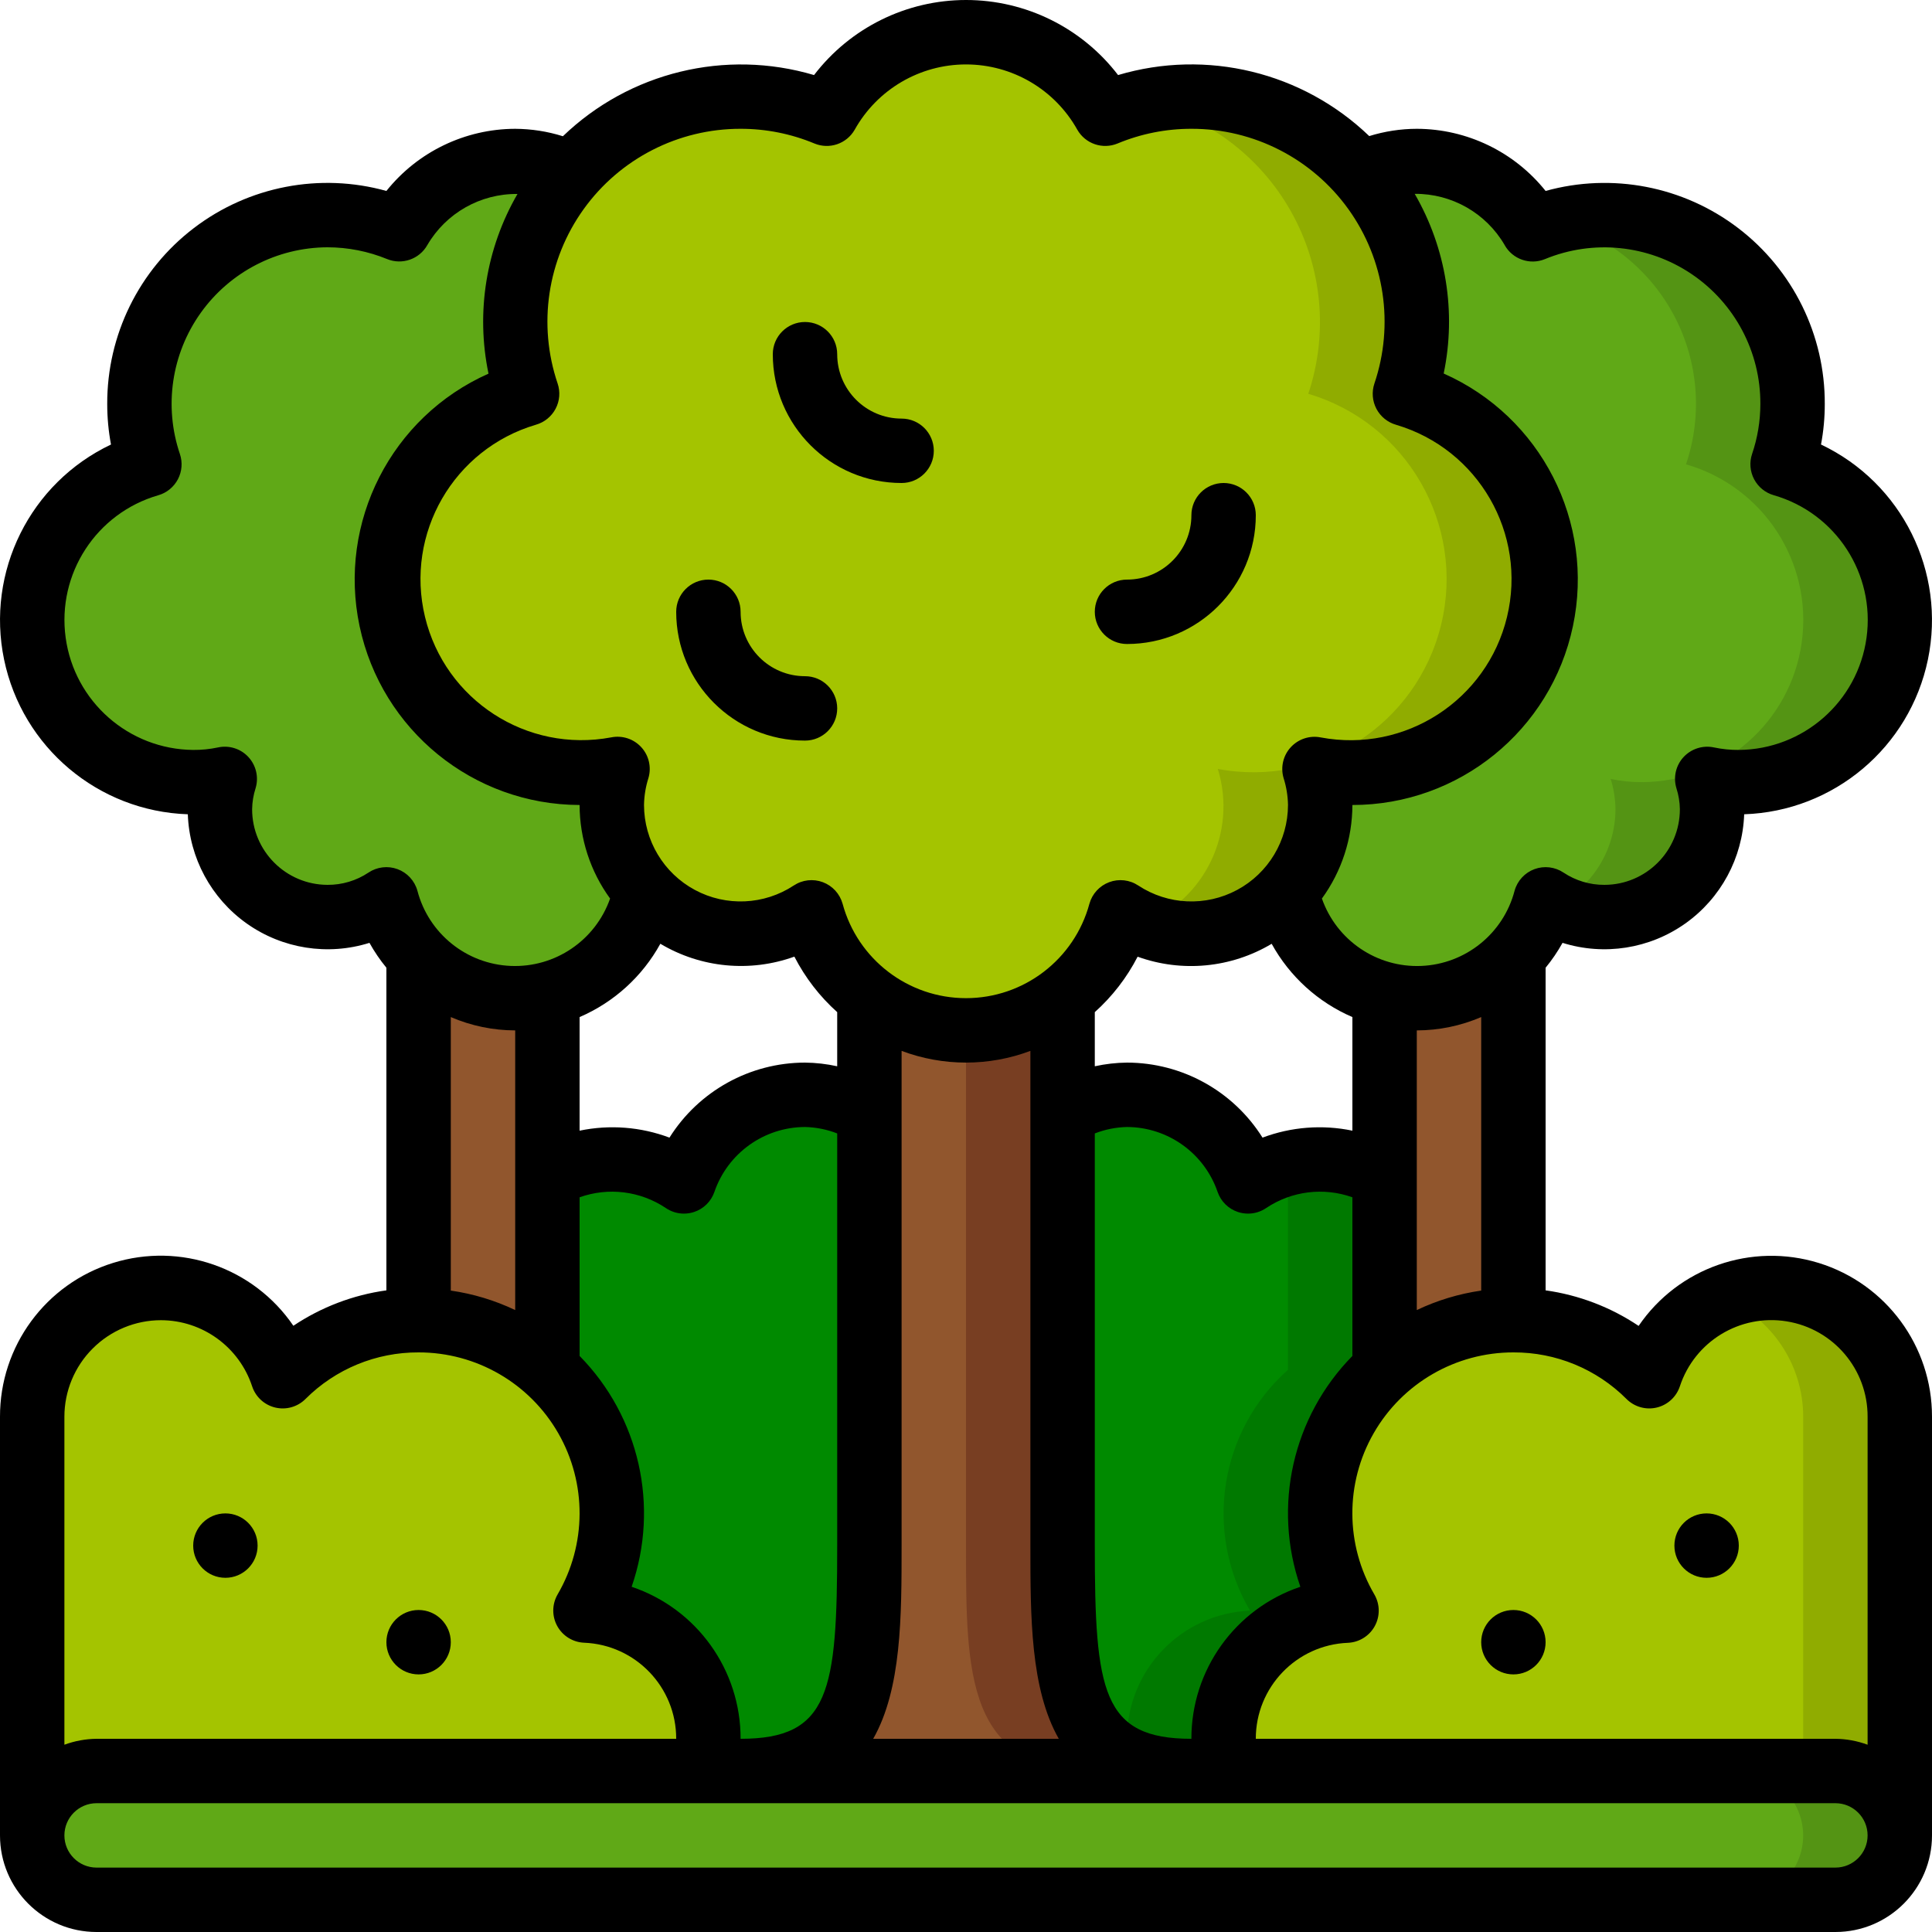<svg height="512" viewBox="0 0 60 60" width="512" xmlns="http://www.w3.org/2000/svg"><g id="Page-1" fill="none" fill-rule="evenodd"><g id="003---Jungle-Trees" fill-rule="nonzero"><g id="Icons" transform="translate(0 1)"><path id="Shape" d="m48 17c-.001 1.798-.808 3.5-2.198 4.639-1.391 1.139-3.219 1.594-4.982 1.241.475 1.606-.105 3.338-1.452 4.333-1.347.996-3.172 1.042-4.568.117-.434 1.594-1.631 2.868-3.194 3.401-1.563.533-3.289.255-4.606-.741-.871-.669-1.503-1.602-1.8-2.66-1.396.925-3.222.879-4.568-.117-1.347-.996-1.927-2.727-1.452-4.333-3.139.588-6.189-1.386-6.938-4.491-.749-3.105 1.066-6.252 4.128-7.159-.869-2.6-.142-5.468 1.861-7.34 2.003-1.872 4.914-2.403 7.449-1.36.877-1.562 2.529-2.528 4.32-2.528s3.443.967 4.32 2.528c2.535-1.043 5.446-.511 7.449 1.36 2.003 1.872 2.73 4.74 1.861 7.34 2.583.729 4.368 3.086 4.37 5.77z" fill="#a4c400"/><path id="Shape" d="m43.63 11.23c.795-2.384.253-5.012-1.423-6.886-1.675-1.874-4.226-2.707-6.684-2.183 1.934.437 3.594 1.673 4.567 3.401.973 1.728 1.169 3.787.54 5.668 3.062.908 4.876 4.055 4.128 7.159-.749 3.105-3.798 5.079-6.938 4.491.609 1.968-.407 4.073-2.327 4.82 1.419.581 3.045.296 4.181-.733 1.137-1.028 1.582-2.618 1.146-4.087 3.139.588 6.189-1.386 6.938-4.491.749-3.105-1.066-6.252-4.128-7.159z" fill="#90ac00"/><path id="Shape" d="m59 56c-.003 1.103-.897 1.997-2 2h-54c-.531.003-1.04-.21-1.41-.59-.38-.37-.593-.879-.59-1.41.003-1.103.897-1.997 2-2h54c1.101.008 1.992.899 2 2z" fill="#60a917"/><path id="Shape" d="m58.41 54.59c-.37-.38-.879-.593-1.41-.59h-3c1.101.008 1.992.899 2 2-.003 1.103-.897 1.997-2 2h3c1.103-.003 1.997-.897 2-2 .003-.531-.21-1.04-.59-1.41z" fill="#549414"/><path id="Shape" d="m22 53c.003.338-.041.674-.13 1h-18.87c-1.103.003-1.997.897-2 2v-13c-.003-1.96 1.418-3.633 3.353-3.946 1.935-.313 3.811.825 4.427 2.686 2.141-2.101 5.505-2.298 7.876-.461 2.372 1.837 3.022 5.143 1.524 7.741 2.134.089 3.819 1.844 3.82 3.98z" fill="#a4c400"/><path id="Shape" d="m59 43v13c-.008-1.101-.899-1.992-2-2h-18.87c-.089-.326-.133-.662-.13-1 .001-2.136 1.686-3.891 3.82-3.98-1.499-2.599-.848-5.904 1.524-7.741 2.372-1.837 5.735-1.64 7.876.461.616-1.861 2.492-2.999 4.427-2.686 1.935.313 3.356 1.986 3.353 3.946z" fill="#a4c400"/><path id="Shape" d="m55 39c-.511.002-1.016.104-1.488.3 1.504.614 2.487 2.076 2.488 3.7v11h1c1.101.008 1.992.899 2 2v-13c0-2.209-1.791-4-4-4z" fill="#90ac00"/><path id="Shape" d="m20.72 27.29c-.255-.087-.497-.209-.72-.36-.403 1.448-1.546 2.571-3 2.95-2.188.517-4.394-.785-5-2.95-.541.362-1.179.553-1.83.55-1.847-.004-3.341-1.503-3.34-3.35.004-.319.054-.636.15-.94-.322.069-.651.102-.98.1-2.503-.015-4.614-1.867-4.955-4.346-.342-2.479 1.19-4.833 3.595-5.524-.605-1.785-.314-3.753.782-5.287 1.096-1.534 2.863-2.447 4.748-2.453.765.001 1.522.15 2.23.44.728-1.306 2.105-2.117 3.6-2.12.602-.001 1.196.132 1.74.39-1.65 1.87-2.172 4.479-1.37 6.84-2.875.82-4.708 3.631-4.298 6.593.41 2.962 2.938 5.169 5.928 5.177.396.001.792-.04 1.18-.12-.116.362-.176.74-.18 1.12.001 1.312.643 2.54 1.72 3.29z" fill="#60a917"/><path id="Shape" d="m59 18.26c.004 1.33-.521 2.607-1.458 3.551-.938.943-2.212 1.475-3.542 1.479-.329.002-.658-.031-.98-.1.096.304.146.621.15.94.001 1.847-1.493 3.346-3.34 3.35-.651.003-1.289-.188-1.83-.55-.588 2.179-2.809 3.489-5 2.95-1.454-.379-2.597-1.502-3-2.95-.223.151-.465.273-.72.36 1.077-.75 1.719-1.978 1.72-3.29-.004-.38-.064-.758-.18-1.12.388.08.784.121 1.18.12 2.99-.008 5.518-2.215 5.928-5.177.41-2.962-1.423-5.773-4.298-6.593.802-2.361.28-4.97-1.37-6.84.544-.258 1.138-.391 1.74-.39 1.495.003 2.872.814 3.6 2.12 1.807-.744 3.867-.536 5.488.555 1.621 1.091 2.59 2.92 2.582 4.875-0.0.636-.105 1.268-.31 1.87 2.159.619 3.645 2.594 3.64 4.84z" fill="#60a917"/><path id="Shape" d="m55.36 13.42c.708-2.042.229-4.307-1.245-5.888s-3.702-2.215-5.787-1.649c1.564.419 2.886 1.467 3.65 2.895.764 1.428.902 3.109.382 4.642 2.405.691 3.937 3.045 3.595 5.524-.342 2.479-2.453 4.331-4.955 4.346-.329.002-.658-.031-.98-.1.096.304.146.621.15.94-.003 1.264-.719 2.418-1.85 2.982.467.242.984.368 1.51.368 1.847-.004 3.341-1.503 3.34-3.35-.004-.319-.054-.636-.15-.94.322.069.651.102.98.1 2.503-.015 4.614-1.867 4.955-4.346.342-2.479-1.19-4.833-3.595-5.524z" fill="#549414"/><g fill="#91562d"><path id="Shape" d="m17 29.88v11.66c-1.095-.994-2.521-1.543-4-1.54v-11.31c1.019 1.093 2.55 1.548 4 1.19z"/><path id="Shape" d="m47 28.69v11.31c-1.479-.003-2.905.546-4 1.54v-11.66c1.45.358 2.981-.097 4-1.19z"/><path id="Shape" d="m37 54h-14c4 0 4-3 4-7v-17.01c1.773 1.347 4.227 1.347 6 0v17.01c0 4 0 7 4 7z"/></g><path id="Shape" d="m33 47v-17.01c-.862.656-1.916 1.011-3 1.01v16c0 4 0 7 4 7h3c-4 0-4-3-4-7z" fill="#783e22"/><path id="Shape" d="m27 33.54v13.46c0 4 0 7-4 7h-1.13c.089-.326.133-.662.13-1-.001-2.136-1.686-3.891-3.82-3.98 1.44-2.456.946-5.587-1.18-7.48v-6c.607-.353 1.297-.539 2-.54.799-.003 1.581.238 2.24.69.385-1.127 1.255-2.023 2.371-2.439 1.116-.417 2.36-.31 3.389.289z" fill="#008a00"/><path id="Shape" d="m43 35.54v6c-2.126 1.893-2.62 5.024-1.18 7.48-2.134.089-3.819 1.844-3.82 3.98-.003.338.041.674.13 1h-1.13c-4 0-4-3-4-7v-13.46c1.029-.6 2.273-.706 3.389-.289 1.116.417 1.986 1.312 2.371 2.439.659-.452 1.441-.693 2.24-.69.703.001 1.393.187 2 .54z" fill="#008a00"/><path id="Shape" d="m41 35c-.513.002-1.02.104-1.494.3.17.069.335.149.494.24v6c-2.126 1.893-2.62 5.024-1.18 7.48-2.134.089-3.819 1.844-3.82 3.98.001.219.022.438.06.654.616.248 1.276.365 1.94.346h1.13c-.089-.326-.133-.662-.13-1 .001-2.136 1.686-3.891 3.82-3.98-1.44-2.456-.946-5.587 1.18-7.48v-6c-.607-.353-1.297-.539-2-.54z" fill="#007900"/></g><g id="Icons_copy" fill="#000"><path id="Shape" d="m3 60h54c1.657 0 3-1.343 3-3v-13c.004-2.19-1.421-4.127-3.513-4.776-2.092-.648-4.363.144-5.598 1.953-.867-.582-1.855-.959-2.889-1.104v-10.019c.198-.241.374-.5.526-.773 1.294.406 2.703.184 3.809-.599 1.107-.783 1.784-2.039 1.832-3.394 2.782-.094 5.139-2.078 5.706-4.804.566-2.726-.805-5.485-3.32-6.679.078-.414.117-.834.117-1.255.01-2.143-.986-4.166-2.689-5.466-1.703-1.3-3.917-1.727-5.981-1.154-.972-1.216-2.443-1.926-4-1.93-.501.001-.999.078-1.477.226-2.07-1.989-5.048-2.713-7.8-1.895-1.125-1.469-2.87-2.331-4.721-2.331s-3.596.862-4.721 2.331c-2.752-.816-5.731-.091-7.8 1.9-.479-.151-.979-.228-1.481-.231-1.557.004-3.028.714-4 1.93-2.064-.574-4.278-.147-5.981 1.154-1.703 1.3-2.698 3.324-2.689 5.466-0.0.421.039.841.117 1.255-2.515 1.194-3.886 3.954-3.32 6.679.566 2.726 2.924 4.71 5.706 4.804.047 1.355.725 2.61 1.832 3.394 1.107.783 2.516 1.005 3.809.599.152.273.328.532.526.773v10.019c-1.034.143-2.022.52-2.889 1.1-1.236-1.81-3.507-2.601-5.6-1.952-2.093.649-3.517 2.588-3.511 4.779v13c0 1.657 1.343 3 3 3zm54-2h-54c-.552 0-1-.448-1-1s.448-1 1-1h54c.552 0 1 .448 1 1s-.448 1-1 1zm-37.384-8.721c.867-2.503.241-5.28-1.616-7.169v-4.927c.894-.319 1.885-.196 2.674.331.167.115.364.176.566.176.106-0.0.212-.017.313-.05.297-.097.531-.328.633-.623.413-1.203 1.542-2.013 2.814-2.017.342.008.681.075 1 .2v12.8c0 4.534-.233 6-3 6 .004-2.138-1.358-4.039-3.384-4.721zm-3.616-17.279v8.685c-.632-.301-1.307-.505-2-.605v-8.494c.632.272 1.312.413 2 .414zm4.508-2.691c1.257.75 2.785.897 4.162.4.335.651.785 1.235 1.33 1.724v1.681c-.329-.072-.664-.111-1-.114-1.71.002-3.299.882-4.209 2.33-.891-.335-1.859-.41-2.791-.216v-3.528c1.066-.459 1.948-1.26 2.508-2.277zm18.984 0c.56 1.017 1.442 1.818 2.508 2.277v3.528c-.932-.194-1.9-.119-2.791.216-.91-1.448-2.499-2.328-4.209-2.33-.336.003-.671.042-1 .114v-1.681c.544-.488.995-1.072 1.33-1.722 1.377.497 2.905.35 4.162-.4zm4.508 11.376v-8.685c.688-.001 1.368-.142 2-.414v8.494c-.693.1-1.368.304-2 .605zm-3.616 8.594c-2.026.682-3.388 2.583-3.384 4.721-2.767 0-3-1.466-3-6v-12.8c.319-.125.658-.192 1-.2 1.272.004 2.401.814 2.814 2.017.102.295.336.526.633.623.101.033.207.05.313.05.202-0.0.399-.061.566-.176.789-.527 1.78-.65 2.674-.331v4.927c-1.857 1.889-2.483 4.666-1.616 7.169zm-7.502 4.721h-5.764c.881-1.549.882-3.8.882-6v-15.364c1.289.485 2.711.485 4 0v15.364c0 2.205 0 4.451.882 6zm18.568-10.287c.337-.08.609-.328.719-.657.459-1.398 1.866-2.255 3.319-2.02 1.453.235 2.518 1.492 2.512 2.964v10.184c-.32-.118-.659-.181-1-.184h-18c-.002-1.601 1.262-2.918 2.862-2.981.349-.016.665-.212.833-.519.168-.307.163-.679-.012-.981-.905-1.546-.913-3.458-.021-5.011.892-1.553 2.547-2.51 4.338-2.508 1.317-.006 2.582.515 3.513 1.447.245.245.6.346.937.266zm-4.721-36.1c.247.438.782.625 1.248.435 1.498-.618 3.206-.446 4.551.459s2.149 2.421 2.142 4.041c-.001.527-.087 1.05-.257 1.549-.088.259-.065.543.062.785s.348.422.61.497c1.927.554 3.155 2.439 2.882 4.425-.272 1.986-1.962 3.471-3.967 3.486-.258.002-.515-.024-.767-.077-.346-.075-.706.038-.947.297s-.326.627-.224.967c.068.211.105.431.108.653.001 1.294-1.046 2.346-2.34 2.35-.452.003-.896-.129-1.272-.38-.267-.179-.603-.219-.904-.108-.301.111-.531.361-.617.67-.348 1.332-1.526 2.28-2.902 2.336-1.376.056-2.627-.794-3.082-2.093.614-.844.945-1.861.947-2.905 3.307-0 6.163-2.315 6.848-5.551s-.989-6.509-4.013-7.849c.397-1.907.076-3.894-.9-5.58 1.149-.01 2.216.597 2.794 1.591zm-23.729-3.613c.787-.001 1.566.154 2.292.456.465.193 1.001.01 1.251-.427.7-1.252 2.022-2.028 3.457-2.028s2.757.776 3.457 2.028c.25.437.786.62 1.251.427.726-.302 1.505-.457 2.292-.456 1.933-.004 3.748.926 4.875 2.495 1.127 1.57 1.428 3.587.808 5.417-.087.259-.064.543.063.785.128.242.349.421.613.496 2.553.755 4.067 3.378 3.443 5.966-.624 2.588-3.166 4.234-5.783 3.743-.343-.069-.697.047-.934.305s-.321.621-.222.957c.086.271.132.552.137.836-.002 1.103-.608 2.116-1.58 2.638-.971.522-2.151.469-3.071-.138-.267-.177-.602-.215-.902-.103-.3.112-.528.361-.614.669-.469 1.731-2.04 2.933-3.833 2.933s-3.364-1.202-3.833-2.933c-.086-.308-.314-.557-.614-.669-.3-.112-.635-.074-.902.103-.921.607-2.1.66-3.071.138-.971-.522-1.578-1.535-1.58-2.638.005-.284.051-.565.137-.836.099-.336.016-.7-.221-.958-.237-.259-.591-.375-.935-.306-2.617.491-5.159-1.154-5.783-3.743-.624-2.588.89-5.211 3.443-5.966.263-.074.485-.254.613-.496.128-.242.151-.526.063-.785-.62-1.83-.319-3.846.809-5.415 1.127-1.569 2.942-2.498 4.874-2.495zm-11.558 23.1c-.376.251-.82.383-1.272.38-1.294-.004-2.341-1.056-2.34-2.35.003-.222.04-.442.108-.653.102-.339.016-.707-.224-.967s-.601-.373-.947-.297c-.252.053-.509.079-.767.077-2.002-.018-3.689-1.502-3.961-3.486-.272-1.984.952-3.867 2.876-4.423.263-.075.483-.255.61-.497.127-.242.149-.525.062-.784-.502-1.48-.261-3.112.647-4.384.908-1.272 2.373-2.03 3.936-2.036.636.001 1.265.125 1.853.366.466.19 1.001.003 1.248-.435.58-.994 1.649-1.6 2.8-1.587-.976 1.686-1.297 3.673-.9 5.58-3.018 1.342-4.687 4.611-4.004 7.842s3.531 5.546 6.833 5.554c.002 1.044.333 2.061.947 2.905-.455 1.299-1.706 2.149-3.082 2.093-1.376-.056-2.554-1.004-2.902-2.336-.086-.309-.316-.559-.617-.67-.301-.111-.638-.071-.904.108zm-6.442 13.9c1.288.003 2.429.832 2.831 2.056.11.329.382.578.719.657.337.08.692-.021.937-.266.931-.932 2.196-1.453 3.513-1.447 1.79-.002 3.445.955 4.336 2.507.892 1.552.884 3.463-.019 5.009-.175.303-.18.674-.012.981.168.307.484.503.833.519 1.601.063 2.866 1.381 2.862 2.984h-18c-.341.003-.68.066-1 .184v-10.184c0-.796.316-1.559.879-2.121.563-.563 1.326-.879 2.121-.879z"/><path id="Shape" d="m25 23c.552 0 1-.448 1-1s-.448-1-1-1c-1.105 0-2-.895-2-2 0-.552-.448-1-1-1s-1 .448-1 1c0 2.209 1.791 4 4 4z"/><path id="Shape" d="m28 15c.552 0 1-.448 1-1s-.448-1-1-1c-1.105 0-2-.895-2-2 0-.552-.448-1-1-1s-1 .448-1 1c0 2.209 1.791 4 4 4z"/><path id="Shape" d="m35 20c2.209 0 4-1.791 4-4 0-.552-.448-1-1-1s-1 .448-1 1c0 1.105-.895 2-2 2-.552 0-1 .448-1 1s.448 1 1 1z"/><circle id="Oval" cx="7" cy="48" r="1"/><circle id="Oval" cx="13" cy="51" r="1"/><circle id="Oval" cx="53" cy="48" r="1"/><circle id="Oval" cx="47" cy="51" r="1"/></g></g></g></svg>